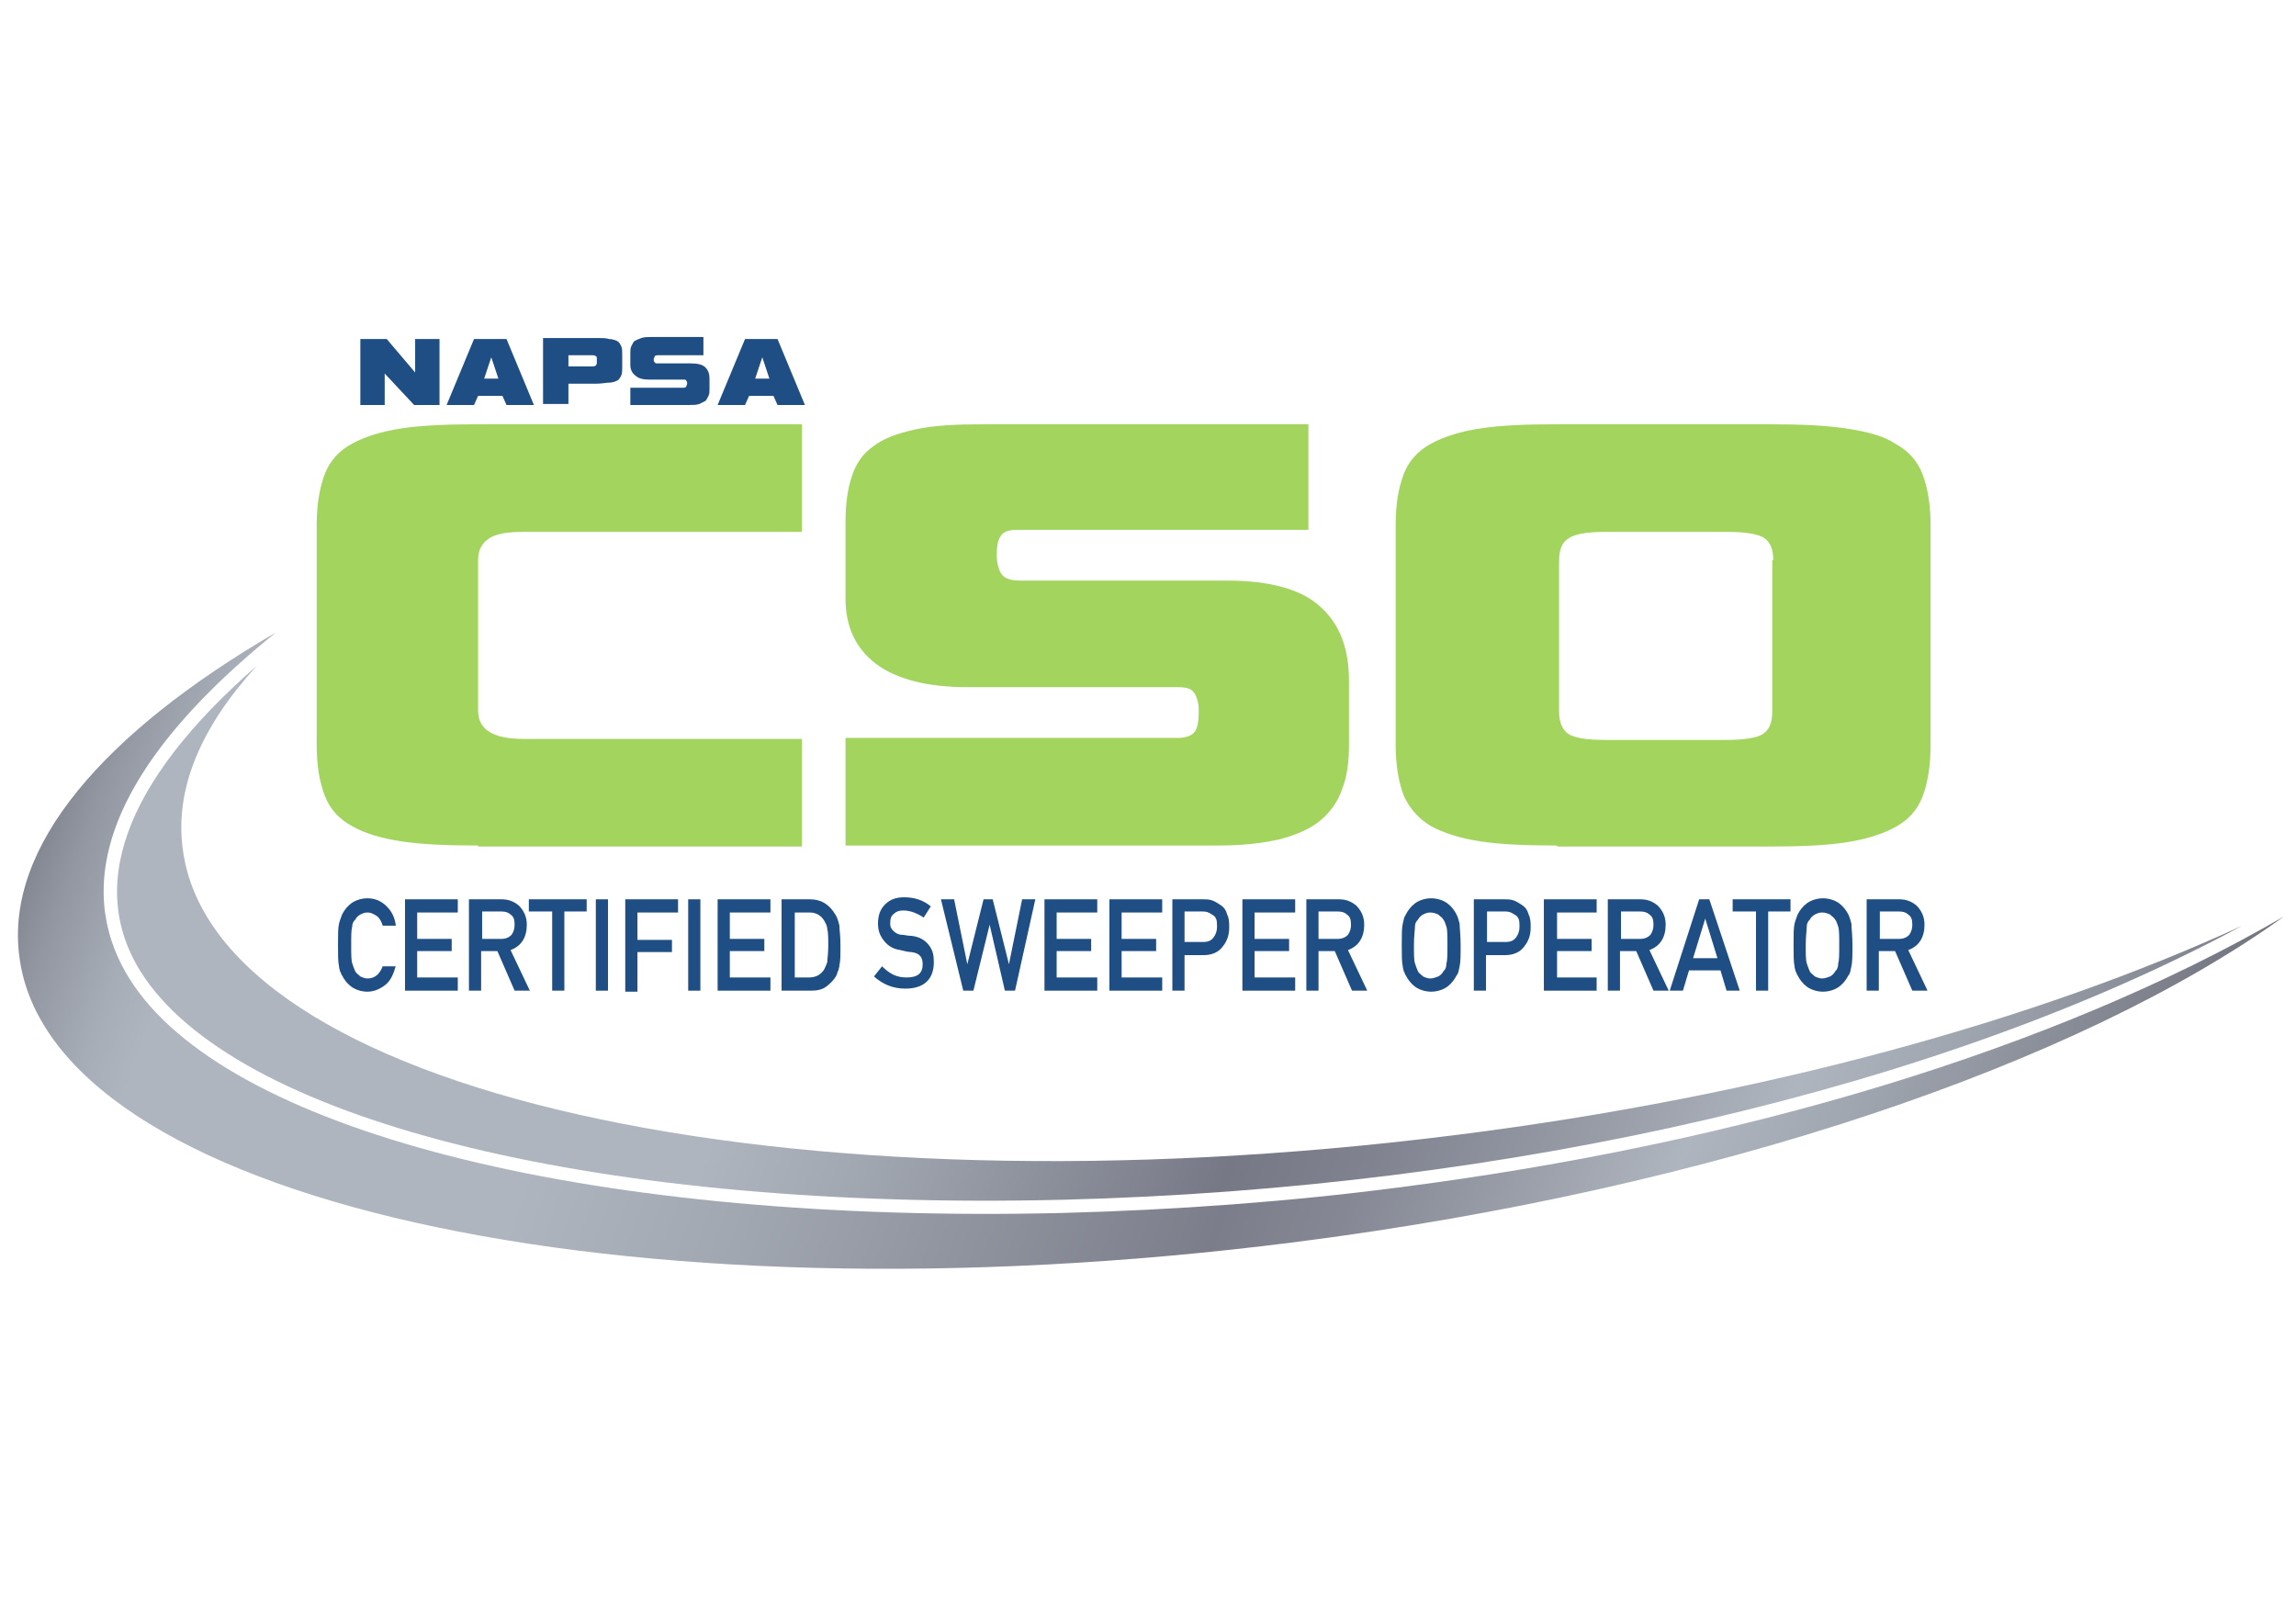 <?xml version="1.0" encoding="utf-8"?>
<!-- Generator: Adobe Illustrator 24.0.0, SVG Export Plug-In . SVG Version: 6.00 Build 0)  -->
<svg version="1.1" id="Layer_1" xmlns="http://www.w3.org/2000/svg" xmlns:xlink="http://www.w3.org/1999/xlink" x="0px" y="0px"
	 viewBox="0 0 226.2 157.4" style="enable-background:new 0 0 226.2 157.4;" xml:space="preserve">
<style type="text/css">
	.st0{fill:#FFFFFF;}
	.st1{display:none;}
	.st2{display:inline;fill:#54565A;}
	.st3{display:inline;}
	.st4{fill:#A2D45E;}
	.st5{fill:#1F4E84;}
	.st6{fill:url(#SVGID_1_);}
	.st7{fill:url(#SVGID_2_);}
	.st8{fill:#54565A;}
	.st9{fill:url(#SVGID_3_);}
	.st10{fill:url(#SVGID_4_);}
</style>
<rect class="st0" width="226.2" height="157.4"/>
<g class="st1">
	<path class="st2" d="M29.1,64.2L29.1,64.2L29.1,64.2z"/>
	<g class="st3">
		<path class="st4" d="M46.6,82.9c-3,0-5.5-0.1-7.5-0.4s-3.7-0.8-4.9-1.5c-1.3-0.7-2.2-1.7-2.7-3s-0.8-2.9-0.8-5V51.2
			c0-2,0.3-3.7,0.8-5s1.4-2.3,2.7-3.1c1.3-0.7,2.9-1.2,4.9-1.5s4.5-0.4,7.5-0.4h32v10.6H51.2c-1.7,0-2.9,0.2-3.5,0.7
			c-0.7,0.5-1,1.2-1,2.1v14.8c0,1.9,1.5,2.8,4.5,2.8h27.5v10.6L46.6,82.9L46.6,82.9z"/>
		<path class="st4" d="M83,82.9V72.3h32.8c0.8,0,1.4-0.2,1.7-0.6c0.3-0.4,0.4-1.1,0.4-2.1c0-0.8-0.2-1.4-0.5-1.8s-0.8-0.5-1.6-0.5
			H95c-4,0-7-0.8-9-2.3s-3-3.7-3-6.4v-7.5c0-1.8,0.2-3.3,0.6-4.5c0.4-1.3,1.1-2.3,2.1-3.1s2.4-1.3,4.2-1.7c1.8-0.4,4.1-0.5,6.8-0.5
			h31.9v10.5H99.8c-0.8,0-1.4,0.2-1.6,0.6s-0.4,1-0.4,1.9s0.2,1.5,0.5,1.9s0.9,0.6,1.8,0.6h20.5c4.3,0,7.4,0.9,9.3,2.6
			c1.9,1.7,2.8,4.2,2.8,7.3V73c0,1.7-0.2,3.2-0.7,4.4c-0.4,1.2-1.2,2.3-2.2,3.1c-1,0.8-2.4,1.4-4,1.8c-1.7,0.4-3.7,0.6-6.1,0.6H83z"
			/>
		<path class="st4" d="M180.8,82.9V65.1l-7.7,17.8h-14.2l-7.7-17.8v17.8h-14.7V41.2h17.8l12.3,25.9l12.3-25.9h16.7v41.6h-14.8V82.9z
			"/>
	</g>
	<g class="st3">
		<path class="st5" d="M38.7,94.7c-0.2,0.8-0.5,1.5-1,1.9s-1.2,0.7-1.9,0.7s-1.2-0.2-1.6-0.5c-0.4-0.3-0.8-0.7-1-1.1
			c-0.1-0.1-0.1-0.3-0.2-0.4c0-0.1-0.1-0.3-0.1-0.5c-0.1-0.4-0.1-1.1-0.1-2.1c0-1.1,0-1.8,0.1-2.1c0.1-0.4,0.2-0.6,0.3-0.9
			c0.2-0.4,0.5-0.8,1-1.1c0.4-0.3,1-0.5,1.6-0.5c0.8,0,1.5,0.3,2,0.8s0.8,1.1,1,1.9h-1.3c-0.1-0.4-0.3-0.7-0.6-0.9
			c-0.3-0.2-0.6-0.4-1-0.4c-0.3,0-0.6,0.1-0.8,0.2s-0.4,0.3-0.5,0.5c-0.2,0.2-0.3,0.4-0.3,0.8c-0.1,0.3-0.1,0.9-0.1,1.8
			s0,1.5,0.1,1.8s0.2,0.6,0.3,0.8c0.1,0.2,0.3,0.3,0.5,0.5c0.2,0.1,0.5,0.2,0.8,0.2c0.7,0,1.2-0.4,1.6-1.2h1.2V94.7z"/>
		<path class="st5" d="M39.6,88.1h5.3v1.3h-4V92h3.5v1.2h-3.5v2.7h4v1.3h-5.3V88.1z"/>
		<path class="st5" d="M46.1,88.1h3.2c0.7,0,1.3,0.2,1.7,0.6c0.5,0.5,0.8,1.1,0.8,1.9c0,1.2-0.6,2.1-1.6,2.5l1.9,4h-1.5l-1.7-3.9
			h-1.6v3.9H46L46.1,88.1L46.1,88.1z M47.3,92.1h1.9c0.5,0,0.8-0.2,1.1-0.4c0.2-0.3,0.3-0.6,0.3-1c0-0.5-0.1-0.8-0.4-1
			c-0.2-0.2-0.5-0.3-0.9-0.3h-2C47.3,89.4,47.3,92.1,47.3,92.1z"/>
		<path class="st5" d="M54.4,89.4h-2.3v-1.2h5.8v1.2h-2.3v7.8h-1.3L54.4,89.4L54.4,89.4z"/>
		<path class="st5" d="M58.8,88.1h1.3v9h-1.3V88.1z"/>
		<path class="st5" d="M61.8,88.1h5.3v1.3h-4v2.7h3.5v1.2h-3.5v3.9h-1.3V88.1z"/>
		<path class="st5" d="M68.1,88.1h1.3v9h-1.3V88.1z"/>
		<path class="st5" d="M71.1,88.1h5.3v1.3h-4V92h3.5v1.2h-3.5v2.7h4v1.3h-5.3V88.1z"/>
		<path class="st5" d="M77.6,88.1h2.9c1.1,0,2,0.5,2.5,1.5c0.2,0.3,0.3,0.7,0.4,1.1c0,0.4,0.1,1,0.1,1.9c0,1,0,1.6-0.1,2
			c0,0.2-0.1,0.4-0.1,0.5c-0.1,0.1-0.1,0.3-0.2,0.5c-0.2,0.4-0.6,0.8-1,1.1c-0.4,0.3-1,0.4-1.6,0.4h-2.8v-9H77.6z M78.9,95.9h1.5
			c0.7,0,1.2-0.3,1.5-0.8c0.1-0.2,0.2-0.4,0.3-0.7c0-0.3,0.1-0.8,0.1-1.6c0-0.8,0-1.3-0.1-1.7c0-0.3-0.2-0.6-0.3-0.8
			c-0.4-0.5-0.8-0.8-1.5-0.8h-1.5V95.9z"/>
		<path class="st5" d="M90.2,95.9c1.1,0,1.6-0.4,1.6-1.3c0-0.7-0.4-1.1-1.1-1.2c-0.3,0-0.7-0.1-1.1-0.2c-0.7-0.1-1.3-0.4-1.6-0.9
			c-0.4-0.5-0.6-1-0.6-1.7c0-0.8,0.2-1.4,0.7-1.9s1.1-0.7,2-0.7c1,0,1.9,0.3,2.7,0.9L92.1,90c-0.6-0.4-1.3-0.7-2.1-0.7
			c-0.4,0-0.7,0.1-1,0.3c-0.3,0.2-0.4,0.5-0.4,1c0,0.3,0.1,0.5,0.3,0.7c0.2,0.2,0.5,0.4,0.9,0.4c0.2,0,0.5,0.1,0.9,0.1
			c0.8,0.1,1.4,0.4,1.7,0.9c0.4,0.5,0.6,1,0.6,1.7c0,1.7-1,2.6-2.9,2.6c-1.2,0-2.3-0.4-3.2-1.2l0.8-1C88.5,95.6,89.3,95.9,90.2,95.9
			z"/>
		<path class="st5" d="M93.7,88.1H95l1.3,6.4l0,0l1.6-6.4h0.9l1.6,6.4l0,0l1.3-6.4h1.3l-2.1,9H100l-1.6-6.5l0,0l-1.6,6.5h-1
			L93.7,88.1z"/>
		<path class="st5" d="M104.2,88.1h5.3v1.3h-4V92h3.5v1.2h-3.5v2.7h4v1.3h-5.3V88.1z"/>
		<path class="st5" d="M110.7,88.1h5.3v1.3h-4V92h3.5v1.2H112v2.7h4v1.3h-5.3V88.1z"/>
		<path class="st5" d="M117.2,88.1h3c0.3,0,0.6,0,0.9,0.1s0.6,0.3,0.9,0.5s0.5,0.5,0.6,0.9c0.2,0.4,0.3,0.8,0.3,1.3
			c0,0.7-0.2,1.3-0.6,1.8c-0.4,0.6-1.1,0.9-2,0.9h-1.9v3.5h-1.3L117.2,88.1L117.2,88.1z M118.4,92.4h1.9c0.5,0,0.8-0.2,1.1-0.5
			c0.2-0.3,0.3-0.6,0.3-1c0-0.3,0-0.6-0.1-0.8c-0.1-0.2-0.2-0.3-0.4-0.4c-0.3-0.2-0.6-0.3-0.9-0.3h-1.8L118.4,92.4L118.4,92.4z"/>
		<path class="st5" d="M124.1,88.1h1.3v9h-1.3V88.1z"/>
		<path class="st5" d="M127.1,88.1h1.2l3.8,6.4l0,0v-6.4h1.3v9h-1.2l-3.8-6.4l0,0v6.4h-1.3C127.1,97.1,127.1,88.1,127.1,88.1z"/>
		<path class="st5" d="M137.8,92.2h3V94c0,0.9-0.3,1.7-0.9,2.3c-0.6,0.6-1.3,0.9-2.1,0.9c-0.7,0-1.2-0.2-1.6-0.5
			c-0.4-0.3-0.8-0.7-1-1.1c-0.1-0.1-0.1-0.3-0.2-0.4c0-0.1-0.1-0.3-0.1-0.5c-0.1-0.4-0.1-1.1-0.1-2.1c0-1.1,0-1.8,0.1-2.1
			c0.1-0.4,0.2-0.6,0.3-0.9c0.2-0.4,0.5-0.8,1-1.1c0.4-0.3,1-0.5,1.6-0.5c0.8,0,1.5,0.3,2,0.8s0.8,1.1,1,1.9h-1.3
			c-0.1-0.4-0.3-0.7-0.6-0.9c-0.3-0.2-0.6-0.4-1-0.4c-0.3,0-0.6,0.1-0.8,0.2s-0.4,0.3-0.5,0.5c-0.2,0.2-0.3,0.4-0.3,0.8
			c-0.1,0.3-0.1,0.9-0.1,1.8s0,1.5,0.1,1.8s0.2,0.6,0.3,0.8c0.1,0.2,0.3,0.3,0.5,0.5c0.2,0.1,0.5,0.2,0.8,0.2c0.5,0,0.9-0.2,1.2-0.5
			s0.5-0.8,0.5-1.4v-0.5h-1.7L137.8,92.2L137.8,92.2z"/>
		<path class="st5" d="M145,88.1h1.2l2.4,5.9l2.3-5.9h1.2v9h-1.3v-5.6l0,0l-1.7,4.3h-1l-1.7-4.3l0,0v5.6H145V88.1z"/>
		<path class="st5" d="M158.1,95.2H155l-0.6,2H153l3-9h1.1l3,9h-1.3L158.1,95.2z M157.8,93.9l-1.2-3.9l0,0l-1.2,3.9H157.8z"/>
		<path class="st5" d="M161,88.1h1.2l3.8,6.4l0,0v-6.4h1.3v9H166l-3.8-6.4l0,0v6.4H161V88.1z"/>
		<path class="st5" d="M173.2,95.2H170l-0.6,2h-1.3l3-9h1.1l3,9h-1.3L173.2,95.2z M172.9,93.9l-1.2-3.9l0,0l-1.2,3.9H172.9z"/>
		<path class="st5" d="M178.6,92.2h3V94c0,0.9-0.3,1.7-0.9,2.3c-0.6,0.6-1.3,0.9-2.1,0.9c-0.7,0-1.2-0.2-1.6-0.5
			c-0.4-0.3-0.8-0.7-1-1.1c-0.1-0.1-0.1-0.3-0.2-0.4c0-0.1-0.1-0.3-0.1-0.5c-0.1-0.4-0.1-1.1-0.1-2.1c0-1.1,0-1.8,0.1-2.1
			c0.1-0.4,0.2-0.6,0.3-0.9c0.2-0.4,0.5-0.8,1-1.1c0.4-0.3,1-0.5,1.6-0.5c0.8,0,1.5,0.3,2,0.8s0.8,1.1,1,1.9h-1.3
			c-0.1-0.4-0.3-0.7-0.6-0.9c-0.3-0.2-0.6-0.4-1-0.4c-0.3,0-0.6,0.1-0.8,0.2s-0.4,0.3-0.5,0.5c-0.2,0.2-0.3,0.4-0.3,0.8
			c-0.1,0.3-0.1,0.9-0.1,1.8s0,1.5,0.1,1.8s0.2,0.6,0.3,0.8c0.1,0.2,0.3,0.3,0.5,0.5c0.2,0.1,0.5,0.2,0.8,0.2c0.5,0,0.9-0.2,1.2-0.5
			s0.5-0.8,0.5-1.4v-0.5h-1.7L178.6,92.2L178.6,92.2z"/>
		<path class="st5" d="M183,88.1h5.3v1.3h-4V92h3.5v1.2h-3.5v2.7h4v1.3H183V88.1z"/>
		<path class="st5" d="M189.5,88.1h3.2c0.7,0,1.3,0.2,1.7,0.6c0.5,0.5,0.8,1.1,0.8,1.9c0,1.2-0.6,2.1-1.6,2.5l1.9,4H194l-1.7-3.9
			h-1.6v3.9h-1.3v-9H189.5z M190.8,92.1h1.9c0.5,0,0.8-0.2,1.1-0.4c0.2-0.3,0.3-0.6,0.3-1c0-0.5-0.1-0.8-0.4-1
			c-0.2-0.2-0.5-0.3-0.9-0.3h-2L190.8,92.1L190.8,92.1z"/>
	</g>
	<g class="st3">
		<g>
			<path class="st5" d="M40.3,39.3l-2.9-3.1v3.1H35v-6.6h2.6l2.8,3.3v-3.3h2.4v6.6H40.3z"/>
			<path class="st5" d="M49.5,39.3l-0.4-1h-2.4l-0.4,1h-2.7l2.7-6.6h3.2l2.7,6.6H49.5z M47.9,34.7l-0.7,2.1h1.4L47.9,34.7z"/>
			<path class="st5" d="M55.5,37.2v2.1H53v-6.6h5.3c0.5,0,0.9,0,1.2,0.1c0.3,0,0.6,0.1,0.8,0.2c0.2,0.1,0.3,0.3,0.4,0.5
				c0.1,0.2,0.1,0.5,0.1,0.8v1.3c0,0.3,0,0.6-0.1,0.8s-0.2,0.4-0.4,0.5s-0.5,0.2-0.8,0.2s-0.7,0.1-1.2,0.1
				C58.3,37.2,55.5,37.2,55.5,37.2z M58.4,34.9c0-0.2,0-0.3-0.1-0.3c-0.1-0.1-0.2-0.1-0.4-0.1h-2.3v1.1h2.3c0.2,0,0.3,0,0.4-0.1
				c0.1-0.1,0.1-0.2,0.1-0.4V34.9z"/>
			<path class="st5" d="M61.7,39.3v-1.7h5.2c0.1,0,0.2,0,0.3-0.1c0-0.1,0.1-0.2,0.1-0.3s0-0.2-0.1-0.3c0-0.1-0.1-0.1-0.3-0.1h-3.3
				c-0.6,0-1.1-0.1-1.4-0.4c-0.3-0.2-0.5-0.6-0.5-1v-1.2c0-0.3,0-0.5,0.1-0.7s0.2-0.4,0.3-0.5c0.2-0.1,0.4-0.2,0.7-0.3
				s0.6-0.1,1.1-0.1h5v1.6h-4.5c-0.1,0-0.2,0-0.3,0.1c0,0.1-0.1,0.2-0.1,0.3s0,0.2,0.1,0.3s0.1,0.1,0.3,0.1h3.2
				c0.7,0,1.2,0.1,1.5,0.4c0.3,0.3,0.4,0.7,0.4,1.1v1c0,0.3,0,0.5-0.1,0.7s-0.2,0.4-0.3,0.5c-0.2,0.1-0.4,0.2-0.6,0.3
				c-0.3,0.1-0.6,0.1-1,0.1h-5.8V39.3z"/>
			<path class="st5" d="M76.2,39.3l-0.4-1h-2.4l-0.4,1h-2.7l2.7-6.6h3.2l2.7,6.6H76.2z M74.7,34.7L74,36.8h1.4L74.7,34.7z"/>
		</g>
	</g>
	<path class="st2" d="M26.4,108.5L26.4,108.5L26.4,108.5z"/>
	<path class="st2" d="M19.6,51.6L19.6,51.6L19.6,51.6z"/>
	<g class="st3">
		
			<linearGradient id="SVGID_1_" gradientUnits="userSpaceOnUse" x1="69.06" y1="61.003" x2="260.077" y2="-23.671" gradientTransform="matrix(0.997 -8.141597e-02 -8.141597e-02 -0.997 -40.872 129.903)">
			<stop  offset="1.970400e-02" style="stop-color:#AFB5BF"/>
			<stop  offset="5.879342e-02" style="stop-color:#AFB5BF"/>
			<stop  offset="0.286" style="stop-color:#AFB5BF"/>
			<stop  offset="0.353" style="stop-color:#A1A5B0"/>
			<stop  offset="0.478" style="stop-color:#818490"/>
			<stop  offset="0.522" style="stop-color:#767885"/>
			<stop  offset="0.582" style="stop-color:#7E818D"/>
			<stop  offset="0.684" style="stop-color:#9599A5"/>
			<stop  offset="0.763" style="stop-color:#AFB5BF"/>
			<stop  offset="0.823" style="stop-color:#9EA3AD"/>
			<stop  offset="0.937" style="stop-color:#7B7D88"/>
			<stop  offset="1" style="stop-color:#676A75"/>
		</linearGradient>
		<path class="st6" d="M17.5,83.1c-0.8-6,1.9-12.1,7.3-18.1c-13.2,11.6-17,22.2-11,30.9c9.9,14.4,45.5,23,90.6,21.9
			c44.1-1.1,86.8-11.1,116.4-27.1c-20.3,9.3-47.4,16.8-77.5,20.6C76.9,119.8,20.5,107.2,17.5,83.1z"/>
		
			<linearGradient id="SVGID_2_" gradientUnits="userSpaceOnUse" x1="51.099" y1="68.163" x2="253.219" y2="-26.62" gradientTransform="matrix(0.997 -8.141597e-02 -8.141597e-02 -0.997 -40.872 129.903)">
			<stop  offset="0" style="stop-color:#676A75"/>
			<stop  offset="1.162018e-02" style="stop-color:#71737E"/>
			<stop  offset="5.301536e-02" style="stop-color:#90939E"/>
			<stop  offset="8.673971e-02" style="stop-color:#A6ABB5"/>
			<stop  offset="0.108" style="stop-color:#B0B6BF"/>
			<stop  offset="0.286" style="stop-color:#AFB5BF"/>
			<stop  offset="0.375" style="stop-color:#A1A6B1"/>
			<stop  offset="0.542" style="stop-color:#838591"/>
			<stop  offset="0.581" style="stop-color:#7C7D8A"/>
			<stop  offset="0.629" style="stop-color:#848692"/>
			<stop  offset="0.712" style="stop-color:#9B9FAA"/>
			<stop  offset="0.763" style="stop-color:#AFB5BF"/>
			<stop  offset="0.823" style="stop-color:#9EA3AD"/>
			<stop  offset="0.937" style="stop-color:#7B7D88"/>
			<stop  offset="1" style="stop-color:#676A75"/>
		</linearGradient>
		<path class="st7" d="M137.5,116.6c-10.8,1.4-21.9,2.2-33.1,2.5c-45.6,1.1-81.6-7.7-91.7-22.4c-4.8-7-6.1-18.6,14-34.9
			C9.6,71.7,0,83,1.3,93.8c3,24,59.4,36.7,125.8,28.3c41.9-5.3,77.8-17.7,97.8-32.2C202.3,103,171.2,112.4,137.5,116.6z"/>
	</g>
</g>
<polygon class="st8" points="29.6,64.7 29.6,64.7 29.6,64.7 "/>
<g>
	<path class="st4" d="M47.1,83.3c-3,0-5.5-0.1-7.5-0.4c-2-0.3-3.7-0.8-4.9-1.5c-1.3-0.7-2.2-1.7-2.7-3c-0.5-1.3-0.8-2.9-0.8-5V51.7
		c0-2,0.3-3.7,0.8-5c0.5-1.3,1.4-2.3,2.7-3s2.9-1.2,4.9-1.5c2-0.3,4.5-0.4,7.5-0.4H79v10.6H51.6c-1.7,0-2.8,0.2-3.5,0.7
		c-0.7,0.5-1,1.2-1,2.1v14.8c0,1.9,1.5,2.8,4.5,2.8H79v10.6H47.1z"/>
	<path class="st4" d="M83.3,83.3V72.7h32.7c0.8,0,1.4-0.2,1.7-0.6c0.3-0.4,0.4-1.1,0.4-2.1c0-0.8-0.2-1.4-0.5-1.8
		c-0.3-0.4-0.8-0.5-1.6-0.5H95.3c-4,0-7-0.8-9-2.3c-2-1.5-3-3.7-3-6.4v-7.5c0-1.8,0.2-3.3,0.6-4.5c0.4-1.3,1.1-2.3,2.1-3
		c1-0.8,2.4-1.3,4.2-1.7c1.8-0.4,4.1-0.5,6.8-0.5h31.9v10.4h-28.7c-0.8,0-1.4,0.2-1.6,0.6c-0.3,0.4-0.4,1-0.4,1.9
		c0,0.8,0.2,1.5,0.5,1.9c0.3,0.4,0.9,0.6,1.8,0.6h20.4c4.3,0,7.4,0.9,9.2,2.6c1.9,1.7,2.8,4.1,2.8,7.3v6.3c0,1.7-0.2,3.2-0.7,4.4
		c-0.4,1.2-1.2,2.3-2.2,3.1c-1,0.8-2.4,1.4-4,1.8c-1.7,0.4-3.7,0.6-6.1,0.6H83.3z"/>
	<path class="st4" d="M153.4,83.3c-3,0-5.5-0.1-7.5-0.4c-2-0.3-3.6-0.8-4.9-1.5c-1.2-0.7-2.1-1.7-2.7-3c-0.5-1.3-0.8-3-0.8-5V51.7
		c0-2.1,0.3-3.7,0.8-5c0.5-1.3,1.4-2.3,2.7-3c1.3-0.7,2.9-1.2,4.9-1.5c2-0.3,4.5-0.4,7.4-0.4h21c3,0,5.5,0.1,7.5,0.4
		c2,0.3,3.7,0.7,4.9,1.5c1.3,0.7,2.2,1.7,2.7,3c0.5,1.3,0.8,3,0.8,5v21.7c0,2.1-0.3,3.8-0.8,5.1c-0.5,1.3-1.4,2.3-2.7,3
		c-1.3,0.7-2.9,1.2-4.9,1.5s-4.5,0.4-7.5,0.4H153.4z M174.7,55.2c0-1.1-0.3-1.8-0.9-2.2c-0.6-0.4-1.9-0.6-3.7-0.6h-11.9
		c-1.8,0-3,0.2-3.6,0.6c-0.7,0.4-1,1.1-1,2.3v14.8c0,1,0.3,1.8,0.9,2.2c0.6,0.4,1.8,0.6,3.8,0.6H170c1.8,0,3.1-0.2,3.7-0.6
		c0.6-0.4,0.9-1.1,0.9-2.2V55.2z"/>
</g>
<g>
	<path class="st5" d="M39,95.1c-0.2,0.8-0.5,1.5-1,1.9c-0.5,0.4-1.1,0.7-1.8,0.7c-0.6,0-1.2-0.2-1.6-0.5c-0.4-0.3-0.7-0.7-0.9-1.1
		c-0.1-0.1-0.1-0.3-0.2-0.4c0-0.1-0.1-0.3-0.1-0.5c-0.1-0.4-0.1-1.1-0.1-2.1c0-1,0-1.7,0.1-2.1c0.1-0.4,0.2-0.6,0.3-0.9
		c0.2-0.4,0.5-0.8,0.9-1.1c0.4-0.3,1-0.5,1.6-0.5c0.8,0,1.4,0.3,1.9,0.8c0.5,0.5,0.8,1.1,0.9,1.9h-1.3c-0.1-0.4-0.3-0.7-0.5-0.9
		c-0.3-0.2-0.6-0.4-1-0.4c-0.3,0-0.5,0.1-0.7,0.2c-0.2,0.1-0.4,0.3-0.5,0.5c-0.2,0.2-0.3,0.4-0.3,0.7c-0.1,0.3-0.1,0.9-0.1,1.8
		c0,0.9,0,1.5,0.1,1.8c0.1,0.3,0.2,0.6,0.3,0.8c0.1,0.2,0.3,0.3,0.5,0.5c0.2,0.1,0.5,0.2,0.7,0.2c0.7,0,1.2-0.4,1.5-1.2H39z"/>
	<path class="st5" d="M39.9,88.6h5.2v1.3h-4v2.6h3.4v1.2h-3.4v2.6h4v1.3h-5.2V88.6z"/>
	<path class="st5" d="M46.2,88.6h3.2c0.7,0,1.2,0.2,1.7,0.6c0.5,0.5,0.8,1.1,0.8,1.9c0,1.2-0.5,2.1-1.6,2.5l1.9,4h-1.5L49,93.7h-1.6
		v3.9h-1.2V88.6z M47.5,92.5h1.9c0.5,0,0.8-0.2,1-0.4c0.2-0.3,0.3-0.6,0.3-1c0-0.5-0.1-0.8-0.4-1c-0.2-0.2-0.5-0.3-0.9-0.3h-1.9
		V92.5z"/>
	<path class="st5" d="M54.3,89.8h-2.2v-1.2h5.7v1.2h-2.2v7.8h-1.2V89.8z"/>
	<path class="st5" d="M58.7,88.6h1.2v9h-1.2V88.6z"/>
	<path class="st5" d="M61.6,88.6h5.2v1.3h-4v2.7h3.4v1.2h-3.4v3.9h-1.2V88.6z"/>
	<path class="st5" d="M67.7,88.6H69v9h-1.2V88.6z"/>
	<path class="st5" d="M70.7,88.6h5.2v1.3h-4v2.6h3.4v1.2h-3.4v2.6h4v1.3h-5.2V88.6z"/>
	<path class="st5" d="M77,88.6h2.8c1.1,0,1.9,0.5,2.5,1.5c0.2,0.3,0.3,0.7,0.4,1.1c0,0.4,0.1,1,0.1,1.9c0,1,0,1.6-0.1,2
		c0,0.2-0.1,0.4-0.1,0.5c-0.1,0.1-0.1,0.3-0.2,0.5c-0.2,0.4-0.6,0.8-1,1.1c-0.4,0.3-0.9,0.4-1.5,0.4H77V88.6z M78.2,96.3h1.5
		c0.7,0,1.2-0.3,1.5-0.8c0.1-0.2,0.2-0.4,0.3-0.7c0-0.3,0.1-0.8,0.1-1.6c0-0.8,0-1.3-0.1-1.7c0-0.3-0.2-0.6-0.3-0.8
		c-0.3-0.5-0.8-0.8-1.4-0.8h-1.5V96.3z"/>
	<path class="st5" d="M89.3,96.3c1.1,0,1.6-0.4,1.6-1.3c0-0.7-0.3-1.1-1.1-1.2c-0.3,0-0.7-0.1-1.1-0.2c-0.7-0.1-1.2-0.4-1.6-0.9
		c-0.4-0.5-0.6-1-0.6-1.7c0-0.8,0.2-1.4,0.7-1.9c0.5-0.5,1.1-0.7,1.9-0.7c1,0,1.9,0.3,2.6,0.9l-0.7,1.1c-0.6-0.4-1.3-0.7-2-0.7
		c-0.4,0-0.7,0.1-0.9,0.3c-0.3,0.2-0.4,0.5-0.4,1c0,0.3,0.1,0.5,0.3,0.7c0.2,0.2,0.5,0.4,0.9,0.4c0.2,0,0.5,0.1,0.9,0.1
		c0.8,0.1,1.3,0.4,1.7,0.9c0.4,0.5,0.5,1,0.5,1.7c0,1.7-1,2.6-2.8,2.6c-1.2,0-2.2-0.4-3.1-1.2l0.8-1C87.7,96,88.4,96.3,89.3,96.3z"
		/>
	<path class="st5" d="M92.7,88.6H94l1.3,6.4h0l1.6-6.4h0.9l1.6,6.4h0l1.3-6.4h1.3l-2,9h-1l-1.5-6.5h0l-1.6,6.5h-1L92.7,88.6z"/>
	<path class="st5" d="M102.9,88.6h5.2v1.3h-4v2.6h3.4v1.2h-3.4v2.6h4v1.3h-5.2V88.6z"/>
	<path class="st5" d="M109.3,88.6h5.2v1.3h-4v2.6h3.4v1.2h-3.4v2.6h4v1.3h-5.2V88.6z"/>
	<path class="st5" d="M115.6,88.6h2.9c0.3,0,0.6,0,0.9,0.1c0.3,0.1,0.6,0.3,0.9,0.5c0.3,0.2,0.5,0.5,0.6,0.9
		c0.2,0.4,0.2,0.8,0.2,1.3c0,0.7-0.2,1.3-0.6,1.8c-0.4,0.6-1.1,0.9-1.9,0.9h-1.9v3.5h-1.2V88.6z M116.8,92.8h1.8
		c0.5,0,0.8-0.2,1-0.5c0.2-0.3,0.3-0.6,0.3-1c0-0.3,0-0.6-0.1-0.8c-0.1-0.2-0.2-0.3-0.4-0.4c-0.3-0.2-0.5-0.3-0.9-0.3h-1.8V92.8z"/>
	<path class="st5" d="M122.4,88.6h5.2v1.3h-4v2.6h3.4v1.2h-3.4v2.6h4v1.3h-5.2V88.6z"/>
	<path class="st5" d="M128.7,88.6h3.2c0.7,0,1.2,0.2,1.7,0.6c0.5,0.5,0.8,1.1,0.8,1.9c0,1.2-0.5,2.1-1.6,2.5l1.9,4h-1.5l-1.7-3.9
		h-1.6v3.9h-1.2V88.6z M129.9,92.5h1.9c0.5,0,0.8-0.2,1-0.4c0.2-0.3,0.3-0.6,0.3-1c0-0.5-0.1-0.8-0.4-1c-0.2-0.2-0.5-0.3-0.9-0.3
		h-1.9V92.5z"/>
	<path class="st5" d="M138.1,93.1c0-1,0-1.7,0.1-2.1c0.1-0.4,0.1-0.6,0.3-0.9c0.2-0.4,0.5-0.8,0.9-1.1c0.4-0.3,1-0.5,1.6-0.5
		c0.6,0,1.2,0.2,1.6,0.5c0.4,0.3,0.7,0.7,0.9,1.1c0.1,0.2,0.2,0.5,0.3,0.9c0,0.4,0.1,1.1,0.1,2.1c0,1,0,1.7-0.1,2.1
		c-0.1,0.4-0.1,0.7-0.3,0.9c-0.2,0.4-0.5,0.8-0.9,1.1c-0.4,0.3-1,0.5-1.6,0.5c-0.6,0-1.2-0.2-1.6-0.5c-0.4-0.3-0.7-0.7-0.9-1.1
		c-0.1-0.1-0.1-0.3-0.2-0.4c0-0.1-0.1-0.3-0.1-0.5C138.1,94.8,138.1,94.1,138.1,93.1z M139.3,93.1c0,0.9,0,1.5,0.1,1.8
		c0.1,0.3,0.2,0.6,0.3,0.8c0.1,0.2,0.3,0.3,0.5,0.5c0.2,0.1,0.5,0.2,0.7,0.2c0.3,0,0.5-0.1,0.8-0.2c0.2-0.1,0.4-0.3,0.5-0.5
		c0.2-0.2,0.3-0.4,0.3-0.8c0.1-0.3,0.1-0.9,0.1-1.8c0-0.9,0-1.5-0.1-1.8c-0.1-0.3-0.2-0.6-0.3-0.7c-0.1-0.2-0.3-0.3-0.5-0.5
		c-0.2-0.1-0.5-0.2-0.8-0.2c-0.3,0-0.5,0.1-0.7,0.2c-0.2,0.1-0.4,0.3-0.5,0.5c-0.2,0.2-0.3,0.4-0.3,0.7
		C139.4,91.6,139.3,92.2,139.3,93.1z"/>
	<path class="st5" d="M145.3,88.6h2.9c0.3,0,0.6,0,0.9,0.1c0.3,0.1,0.6,0.3,0.9,0.5c0.3,0.2,0.5,0.5,0.6,0.9
		c0.2,0.4,0.2,0.8,0.2,1.3c0,0.7-0.2,1.3-0.6,1.8c-0.4,0.6-1.1,0.9-1.9,0.9h-1.9v3.5h-1.2V88.6z M146.6,92.8h1.8
		c0.5,0,0.8-0.2,1-0.5c0.2-0.3,0.3-0.6,0.3-1c0-0.3,0-0.6-0.1-0.8c-0.1-0.2-0.2-0.3-0.4-0.4c-0.3-0.2-0.5-0.3-0.9-0.3h-1.8V92.8z"/>
	<path class="st5" d="M152.1,88.6h5.2v1.3h-3.9v2.6h3.4v1.2h-3.4v2.6h3.9v1.3h-5.2V88.6z"/>
	<path class="st5" d="M158.4,88.6h3.2c0.7,0,1.2,0.2,1.7,0.6c0.5,0.5,0.8,1.1,0.8,1.9c0,1.2-0.5,2.1-1.6,2.5l1.9,4h-1.5l-1.7-3.9
		h-1.6v3.9h-1.2V88.6z M159.7,92.5h1.9c0.5,0,0.8-0.2,1-0.4c0.2-0.3,0.3-0.6,0.3-1c0-0.5-0.1-0.8-0.4-1c-0.2-0.2-0.5-0.3-0.9-0.3
		h-1.9V92.5z"/>
	<path class="st5" d="M169.5,95.6h-3.1l-0.6,2h-1.3l2.9-9h1l3,9h-1.3L169.5,95.6z M169.2,94.4l-1.2-3.9h0l-1.2,3.9H169.2z"/>
	<path class="st5" d="M172.9,89.8h-2.2v-1.2h5.7v1.2h-2.2v7.8h-1.2V89.8z"/>
	<path class="st5" d="M176.7,93.1c0-1,0-1.7,0.1-2.1c0.1-0.4,0.2-0.6,0.3-0.9c0.2-0.4,0.5-0.8,0.9-1.1c0.4-0.3,1-0.5,1.6-0.5
		c0.6,0,1.2,0.2,1.6,0.5c0.4,0.3,0.7,0.7,0.9,1.1c0.1,0.2,0.2,0.5,0.3,0.9c0,0.4,0.1,1.1,0.1,2.1c0,1,0,1.7-0.1,2.1
		c-0.1,0.4-0.1,0.7-0.3,0.9c-0.2,0.4-0.5,0.8-0.9,1.1c-0.4,0.3-1,0.5-1.6,0.5c-0.6,0-1.2-0.2-1.6-0.5c-0.4-0.3-0.7-0.7-0.9-1.1
		c-0.1-0.1-0.1-0.3-0.2-0.4c0-0.1-0.1-0.3-0.1-0.5C176.7,94.8,176.7,94.1,176.7,93.1z M177.9,93.1c0,0.9,0,1.5,0.1,1.8
		c0.1,0.3,0.2,0.6,0.3,0.8c0.1,0.2,0.3,0.3,0.5,0.5c0.2,0.1,0.5,0.2,0.7,0.2c0.3,0,0.5-0.1,0.8-0.2c0.2-0.1,0.4-0.3,0.5-0.5
		c0.2-0.2,0.3-0.4,0.3-0.8c0.1-0.3,0.1-0.9,0.1-1.8c0-0.9,0-1.5-0.1-1.8c-0.1-0.3-0.2-0.6-0.3-0.7c-0.1-0.2-0.3-0.3-0.5-0.5
		c-0.2-0.1-0.5-0.2-0.8-0.2c-0.3,0-0.5,0.1-0.7,0.2c-0.2,0.1-0.4,0.3-0.5,0.5c-0.2,0.2-0.3,0.4-0.3,0.7
		C178,91.6,177.9,92.2,177.9,93.1z"/>
	<path class="st5" d="M183.9,88.6h3.2c0.7,0,1.2,0.2,1.7,0.6c0.5,0.5,0.8,1.1,0.8,1.9c0,1.2-0.5,2.1-1.6,2.5l1.9,4h-1.5l-1.7-3.9
		h-1.6v3.9h-1.2V88.6z M185.2,92.5h1.9c0.5,0,0.8-0.2,1-0.4c0.2-0.3,0.3-0.6,0.3-1c0-0.5-0.1-0.8-0.4-1c-0.2-0.2-0.5-0.3-0.9-0.3
		h-1.9V92.5z"/>
</g>
<g>
	<g>
		<path class="st5" d="M40.8,39.9l-2.9-3.1v3.1h-2.4v-6.5h2.6l2.8,3.3v-3.3h2.4v6.5H40.8z"/>
		<path class="st5" d="M49.9,39.9l-0.4-0.9h-2.4l-0.4,0.9h-2.7l2.7-6.5h3.2l2.7,6.5H49.9z M48.4,35.2l-0.7,2.1h1.4L48.4,35.2z"/>
		<path class="st5" d="M56,37.7v2.1h-2.5v-6.5h5.3c0.5,0,0.9,0,1.2,0.1c0.3,0,0.6,0.1,0.8,0.2c0.2,0.1,0.3,0.3,0.4,0.5
			c0.1,0.2,0.1,0.5,0.1,0.8v1.3c0,0.3,0,0.6-0.1,0.8c-0.1,0.2-0.2,0.4-0.4,0.5c-0.2,0.1-0.5,0.2-0.8,0.2c-0.3,0-0.7,0.1-1.2,0.1H56z
			 M58.8,35.4c0-0.2,0-0.3-0.1-0.3C58.6,35,58.5,35,58.3,35H56v1.1h2.3c0.2,0,0.3,0,0.4-0.1c0.1-0.1,0.1-0.2,0.1-0.4V35.4z"/>
		<path class="st5" d="M62.1,39.9v-1.7h5.2c0.1,0,0.2,0,0.3-0.1c0-0.1,0.1-0.2,0.1-0.3c0-0.1,0-0.2-0.1-0.3c0-0.1-0.1-0.1-0.3-0.1
			H64c-0.6,0-1.1-0.1-1.4-0.4c-0.3-0.2-0.5-0.6-0.5-1v-1.2c0-0.3,0-0.5,0.1-0.7c0.1-0.2,0.2-0.4,0.3-0.5c0.2-0.1,0.4-0.2,0.7-0.3
			c0.3-0.1,0.6-0.1,1.1-0.1h5V35h-4.5c-0.1,0-0.2,0-0.3,0.1c0,0.1-0.1,0.2-0.1,0.3c0,0.1,0,0.2,0.1,0.3c0.1,0.1,0.1,0.1,0.3,0.1H68
			c0.7,0,1.2,0.1,1.5,0.4c0.3,0.3,0.4,0.7,0.4,1.1v1c0,0.3,0,0.5-0.1,0.7c-0.1,0.2-0.2,0.4-0.3,0.5c-0.2,0.1-0.4,0.2-0.6,0.3
			c-0.3,0.1-0.6,0.1-1,0.1H62.1z"/>
		<path class="st5" d="M76.6,39.9l-0.4-0.9h-2.4l-0.4,0.9h-2.7l2.7-6.5h3.2l2.7,6.5H76.6z M75.1,35.2l-0.7,2.1h1.4L75.1,35.2z"/>
	</g>
</g>
<polygon class="st8" points="26.9,108.9 26.9,108.9 26.9,108.9 "/>
<polygon class="st8" points="20.1,52.1 20.1,52.1 20.1,52.1 "/>
<g>
	
		<linearGradient id="SVGID_3_" gradientUnits="userSpaceOnUse" x1="88.279" y1="76.784" x2="278.827" y2="161.25" gradientTransform="matrix(0.997 -8.141597e-02 8.141597e-02 0.997 -70.77 -5.293)">
		<stop  offset="1.970400e-02" style="stop-color:#AFB5BF"/>
		<stop  offset="5.879342e-02" style="stop-color:#AFB5BF"/>
		<stop  offset="0.286" style="stop-color:#AFB5BF"/>
		<stop  offset="0.355" style="stop-color:#A2A8B2"/>
		<stop  offset="0.486" style="stop-color:#818490"/>
		<stop  offset="0.522" style="stop-color:#767885"/>
		<stop  offset="0.584" style="stop-color:#80838F"/>
		<stop  offset="0.691" style="stop-color:#9A9FAA"/>
		<stop  offset="0.763" style="stop-color:#AFB5BF"/>
		<stop  offset="0.824" style="stop-color:#A1A7B1"/>
		<stop  offset="0.939" style="stop-color:#7D808B"/>
		<stop  offset="1" style="stop-color:#676A75"/>
	</linearGradient>
	<path class="st9" d="M18,83.6c-0.8-6,1.9-12.1,7.3-18c-13.2,11.5-17,22.1-11,30.8c9.9,14.3,45.4,22.9,90.4,21.8
		c44-1.1,86.6-11,116.2-27c-20.2,9.3-47.2,16.8-77.3,20.6C77.2,120.2,21,107.5,18,83.6z"/>
	
		<linearGradient id="SVGID_4_" gradientUnits="userSpaceOnUse" x1="70.407" y1="69.541" x2="272.029" y2="164.091" gradientTransform="matrix(0.997 -8.141597e-02 8.141597e-02 0.997 -70.77 -5.293)">
		<stop  offset="0" style="stop-color:#676A75"/>
		<stop  offset="9.738542e-03" style="stop-color:#70737E"/>
		<stop  offset="5.193975e-02" style="stop-color:#9297A1"/>
		<stop  offset="8.632090e-02" style="stop-color:#A7ADB6"/>
		<stop  offset="0.108" style="stop-color:#AFB5BE"/>
		<stop  offset="0.286" style="stop-color:#AFB5BF"/>
		<stop  offset="0.379" style="stop-color:#A2A8B2"/>
		<stop  offset="0.554" style="stop-color:#818490"/>
		<stop  offset="0.581" style="stop-color:#7C7D8A"/>
		<stop  offset="0.631" style="stop-color:#858894"/>
		<stop  offset="0.717" style="stop-color:#9FA4AE"/>
		<stop  offset="0.763" style="stop-color:#AFB5BF"/>
		<stop  offset="0.824" style="stop-color:#A1A7B1"/>
		<stop  offset="0.939" style="stop-color:#7D808B"/>
		<stop  offset="1" style="stop-color:#676A75"/>
	</linearGradient>
	<path class="st10" d="M137.7,117c-10.8,1.4-21.8,2.2-33,2.5c-45.5,1.1-81.4-7.7-91.5-22.4c-4.8-7-6.1-18.6,14-34.8
		c-17,9.9-26.7,21.1-25.3,31.9c3,24,59.2,36.6,125.5,28.2c41.8-5.3,77.6-17.7,97.6-32.1C202.4,103.4,171.4,112.7,137.7,117z"/>
</g>
</svg>
